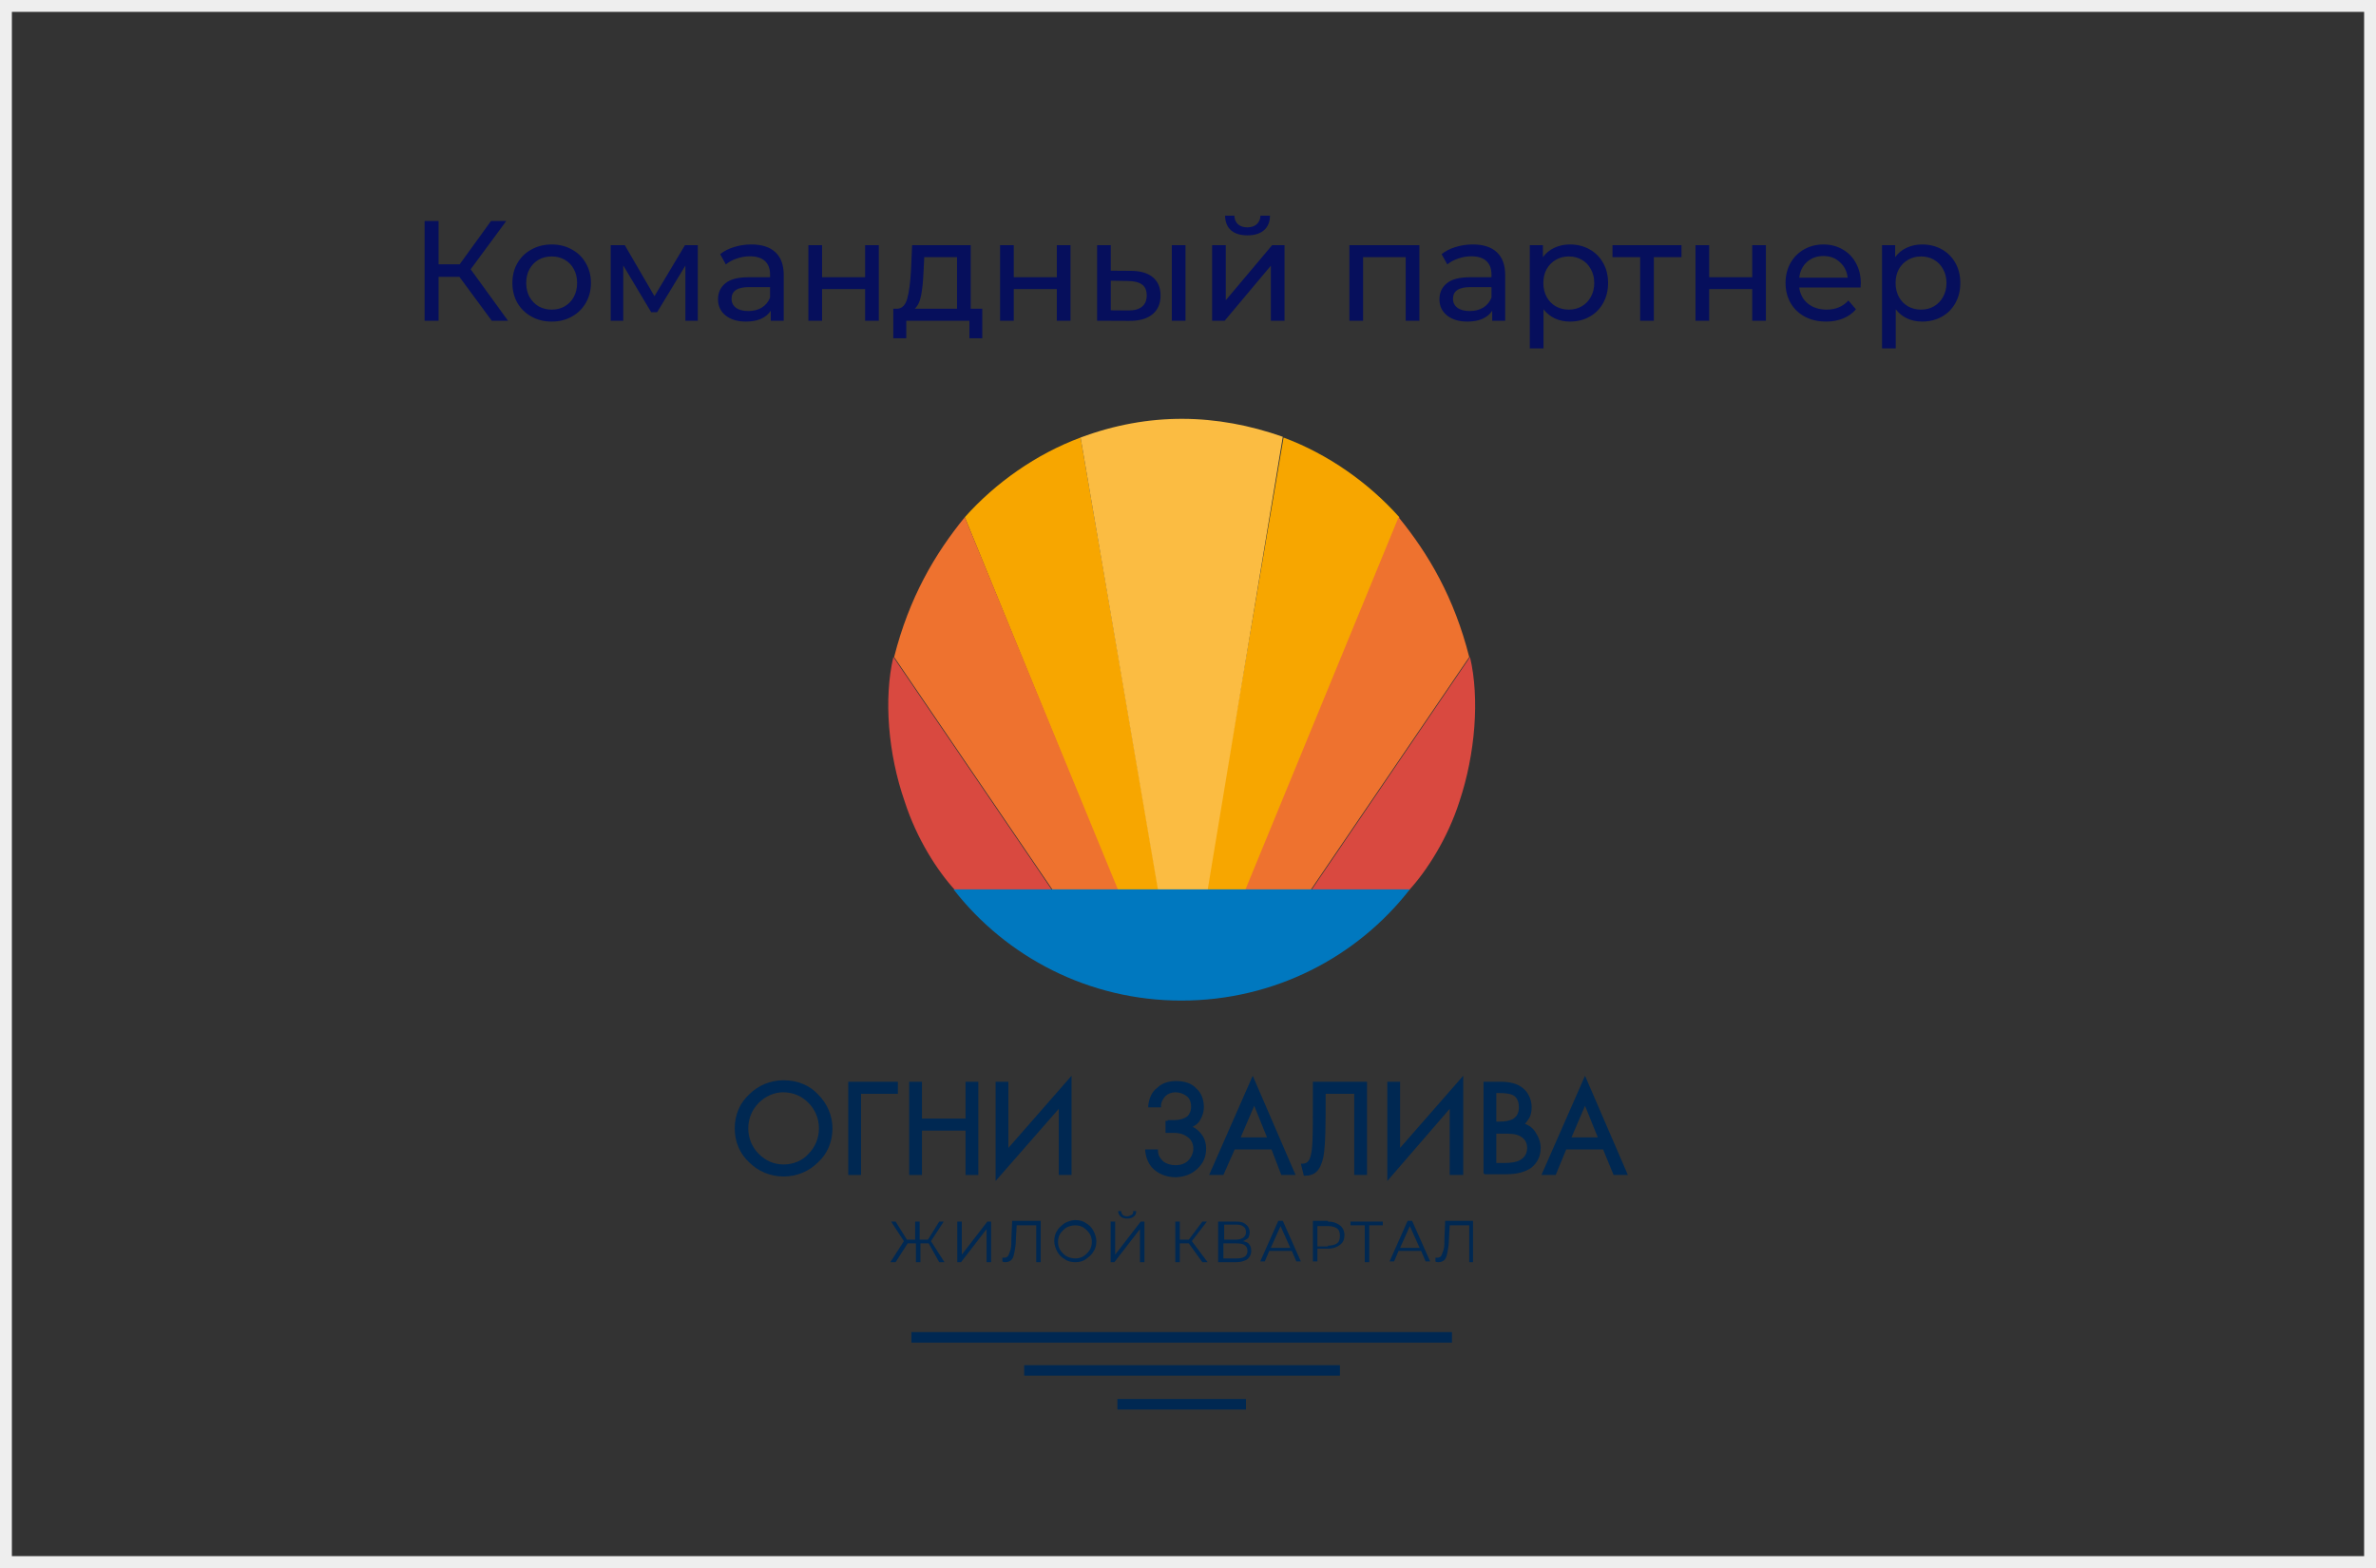 <?xml version="1.0" encoding="UTF-8"?> <svg xmlns="http://www.w3.org/2000/svg" width="200" height="132" viewBox="0 0 200 132" fill="none"><rect x="0" y="0" width="200" height="132" fill="#333333" stroke="none"/><rect x="0.5" y="0.5" width="199" height="131" stroke="#EEEEEE"></rect><path d="M38.67 23.304H36.918V27H35.742V18.6H36.918V22.248H38.694L41.334 18.6H42.618L39.618 22.668L42.762 27H41.394L38.67 23.304ZM46.442 27.072C45.81 27.072 45.242 26.932 44.738 26.652C44.234 26.372 43.838 25.988 43.55 25.5C43.27 25.004 43.13 24.444 43.13 23.82C43.13 23.196 43.27 22.64 43.55 22.152C43.838 21.656 44.234 21.272 44.738 21C45.242 20.72 45.81 20.58 46.442 20.58C47.074 20.58 47.638 20.72 48.134 21C48.638 21.272 49.03 21.656 49.31 22.152C49.598 22.64 49.742 23.196 49.742 23.82C49.742 24.444 49.598 25.004 49.31 25.5C49.03 25.988 48.638 26.372 48.134 26.652C47.638 26.932 47.074 27.072 46.442 27.072ZM46.442 26.064C46.85 26.064 47.214 25.972 47.534 25.788C47.862 25.596 48.118 25.332 48.302 24.996C48.486 24.652 48.578 24.26 48.578 23.82C48.578 23.38 48.486 22.992 48.302 22.656C48.118 22.312 47.862 22.048 47.534 21.864C47.214 21.68 46.85 21.588 46.442 21.588C46.034 21.588 45.666 21.68 45.338 21.864C45.018 22.048 44.762 22.312 44.57 22.656C44.386 22.992 44.294 23.38 44.294 23.82C44.294 24.26 44.386 24.652 44.57 24.996C44.762 25.332 45.018 25.596 45.338 25.788C45.666 25.972 46.034 26.064 46.442 26.064ZM58.737 20.64V27H57.693V22.356L55.317 26.28H54.813L52.461 22.344V27H51.405V20.64H52.593L55.089 24.936L57.657 20.64H58.737ZM63.247 20.58C64.127 20.58 64.799 20.796 65.263 21.228C65.735 21.66 65.971 22.304 65.971 23.16V27H64.879V26.16C64.687 26.456 64.411 26.684 64.051 26.844C63.699 26.996 63.279 27.072 62.791 27.072C62.079 27.072 61.507 26.9 61.075 26.556C60.651 26.212 60.439 25.76 60.439 25.2C60.439 24.64 60.643 24.192 61.051 23.856C61.459 23.512 62.107 23.34 62.995 23.34H64.819V23.112C64.819 22.616 64.675 22.236 64.387 21.972C64.099 21.708 63.675 21.576 63.115 21.576C62.739 21.576 62.371 21.64 62.011 21.768C61.651 21.888 61.347 22.052 61.099 22.26L60.619 21.396C60.947 21.132 61.339 20.932 61.795 20.796C62.251 20.652 62.735 20.58 63.247 20.58ZM62.983 26.184C63.423 26.184 63.803 26.088 64.123 25.896C64.443 25.696 64.675 25.416 64.819 25.056V24.168H63.043C62.067 24.168 61.579 24.496 61.579 25.152C61.579 25.472 61.703 25.724 61.951 25.908C62.199 26.092 62.543 26.184 62.983 26.184ZM68.046 20.64H69.198V23.34H72.822V20.64H73.974V27H72.822V24.336H69.198V27H68.046V20.64ZM82.682 25.992V28.476H81.602V27H76.286V28.476H75.194V25.992H75.53C75.938 25.968 76.218 25.68 76.37 25.128C76.522 24.576 76.626 23.796 76.682 22.788L76.778 20.64H81.71V25.992H82.682ZM77.738 22.872C77.706 23.672 77.638 24.336 77.534 24.864C77.438 25.384 77.258 25.76 76.994 25.992H80.558V21.648H77.798L77.738 22.872ZM84.182 20.64H85.334V23.34H88.958V20.64H90.11V27H88.958V24.336H85.334V27H84.182V20.64ZM95.218 22.8C96.018 22.808 96.63 22.992 97.054 23.352C97.478 23.712 97.69 24.22 97.69 24.876C97.69 25.564 97.458 26.096 96.994 26.472C96.538 26.84 95.882 27.02 95.026 27.012L92.35 27V20.64H93.502V22.788L95.218 22.8ZM98.638 20.64H99.79V27H98.638V20.64ZM94.942 26.136C95.462 26.144 95.854 26.04 96.118 25.824C96.39 25.608 96.526 25.288 96.526 24.864C96.526 24.448 96.394 24.144 96.13 23.952C95.866 23.76 95.47 23.66 94.942 23.652L93.502 23.628V26.124L94.942 26.136ZM102.03 20.64H103.182V25.272L107.082 20.64H108.126V27H106.974V22.368L103.086 27H102.03V20.64ZM105.006 19.812C104.414 19.812 103.954 19.672 103.626 19.392C103.298 19.104 103.13 18.692 103.122 18.156H103.902C103.91 18.452 104.01 18.692 104.202 18.876C104.402 19.052 104.666 19.14 104.994 19.14C105.322 19.14 105.586 19.052 105.786 18.876C105.986 18.692 106.09 18.452 106.098 18.156H106.902C106.894 18.692 106.722 19.104 106.386 19.392C106.05 19.672 105.59 19.812 105.006 19.812ZM119.477 20.64V27H118.325V21.648H114.737V27H113.585V20.64H119.477ZM123.974 20.58C124.854 20.58 125.526 20.796 125.99 21.228C126.462 21.66 126.698 22.304 126.698 23.16V27H125.606V26.16C125.414 26.456 125.138 26.684 124.778 26.844C124.426 26.996 124.006 27.072 123.518 27.072C122.806 27.072 122.234 26.9 121.802 26.556C121.378 26.212 121.166 25.76 121.166 25.2C121.166 24.64 121.37 24.192 121.778 23.856C122.186 23.512 122.834 23.34 123.722 23.34H125.546V23.112C125.546 22.616 125.402 22.236 125.114 21.972C124.826 21.708 124.402 21.576 123.842 21.576C123.466 21.576 123.098 21.64 122.738 21.768C122.378 21.888 122.074 22.052 121.826 22.26L121.346 21.396C121.674 21.132 122.066 20.932 122.522 20.796C122.978 20.652 123.462 20.58 123.974 20.58ZM123.71 26.184C124.15 26.184 124.53 26.088 124.85 25.896C125.17 25.696 125.402 25.416 125.546 25.056V24.168H123.77C122.794 24.168 122.306 24.496 122.306 25.152C122.306 25.472 122.43 25.724 122.678 25.908C122.926 26.092 123.27 26.184 123.71 26.184ZM132.144 20.58C132.76 20.58 133.312 20.716 133.8 20.988C134.288 21.26 134.668 21.64 134.94 22.128C135.22 22.616 135.36 23.18 135.36 23.82C135.36 24.46 135.22 25.028 134.94 25.524C134.668 26.012 134.288 26.392 133.8 26.664C133.312 26.936 132.76 27.072 132.144 27.072C131.688 27.072 131.268 26.984 130.884 26.808C130.508 26.632 130.188 26.376 129.924 26.04V29.328H128.772V20.64H129.876V21.648C130.132 21.296 130.456 21.032 130.848 20.856C131.24 20.672 131.672 20.58 132.144 20.58ZM132.048 26.064C132.456 26.064 132.82 25.972 133.14 25.788C133.468 25.596 133.724 25.332 133.908 24.996C134.1 24.652 134.196 24.26 134.196 23.82C134.196 23.38 134.1 22.992 133.908 22.656C133.724 22.312 133.468 22.048 133.14 21.864C132.82 21.68 132.456 21.588 132.048 21.588C131.648 21.588 131.284 21.684 130.956 21.876C130.636 22.06 130.38 22.32 130.188 22.656C130.004 22.992 129.912 23.38 129.912 23.82C129.912 24.26 130.004 24.652 130.188 24.996C130.372 25.332 130.628 25.596 130.956 25.788C131.284 25.972 131.648 26.064 132.048 26.064ZM141.54 21.648H139.212V27H138.06V21.648H135.732V20.64H141.54V21.648ZM142.718 20.64H143.87V23.34H147.494V20.64H148.646V27H147.494V24.336H143.87V27H142.718V20.64ZM156.634 23.856C156.634 23.944 156.626 24.06 156.61 24.204H151.45C151.522 24.764 151.766 25.216 152.182 25.56C152.606 25.896 153.13 26.064 153.754 26.064C154.514 26.064 155.126 25.808 155.59 25.296L156.226 26.04C155.938 26.376 155.578 26.632 155.146 26.808C154.722 26.984 154.246 27.072 153.718 27.072C153.046 27.072 152.45 26.936 151.93 26.664C151.41 26.384 151.006 25.996 150.718 25.5C150.438 25.004 150.298 24.444 150.298 23.82C150.298 23.204 150.434 22.648 150.706 22.152C150.986 21.656 151.366 21.272 151.846 21C152.334 20.72 152.882 20.58 153.49 20.58C154.098 20.58 154.638 20.72 155.11 21C155.59 21.272 155.962 21.656 156.226 22.152C156.498 22.648 156.634 23.216 156.634 23.856ZM153.49 21.552C152.938 21.552 152.474 21.72 152.098 22.056C151.73 22.392 151.514 22.832 151.45 23.376H155.53C155.466 22.84 155.246 22.404 154.87 22.068C154.502 21.724 154.042 21.552 153.49 21.552ZM161.793 20.58C162.409 20.58 162.961 20.716 163.449 20.988C163.937 21.26 164.317 21.64 164.589 22.128C164.869 22.616 165.009 23.18 165.009 23.82C165.009 24.46 164.869 25.028 164.589 25.524C164.317 26.012 163.937 26.392 163.449 26.664C162.961 26.936 162.409 27.072 161.793 27.072C161.337 27.072 160.917 26.984 160.533 26.808C160.157 26.632 159.837 26.376 159.573 26.04V29.328H158.421V20.64H159.525V21.648C159.781 21.296 160.105 21.032 160.497 20.856C160.889 20.672 161.321 20.58 161.793 20.58ZM161.697 26.064C162.105 26.064 162.469 25.972 162.789 25.788C163.117 25.596 163.373 25.332 163.557 24.996C163.749 24.652 163.845 24.26 163.845 23.82C163.845 23.38 163.749 22.992 163.557 22.656C163.373 22.312 163.117 22.048 162.789 21.864C162.469 21.68 162.105 21.588 161.697 21.588C161.297 21.588 160.933 21.684 160.605 21.876C160.285 22.06 160.029 22.32 159.837 22.656C159.653 22.992 159.561 23.38 159.561 23.82C159.561 24.26 159.653 24.652 159.837 24.996C160.021 25.332 160.277 25.596 160.605 25.788C160.933 25.972 161.297 26.064 161.697 26.064Z" fill="#060F5C"></path><path fill-rule="evenodd" clip-rule="evenodd" d="M123.738 55.312L110.385 74.93H118.612C120.067 73.348 121.839 70.627 122.852 67.462C124.181 63.475 124.56 58.793 123.738 55.312Z" fill="#D94940"></path><path fill-rule="evenodd" clip-rule="evenodd" d="M104.879 74.993L117.789 43.541C115.194 40.63 111.777 38.225 108.043 36.833L101.525 74.993H104.879Z" fill="#F7A600"></path><path fill-rule="evenodd" clip-rule="evenodd" d="M117.725 43.541C120.257 46.642 122.408 50.313 123.674 55.312L110.321 74.93H104.816L117.725 43.541Z" fill="#EE722F"></path><path fill-rule="evenodd" clip-rule="evenodd" d="M75.199 55.312L88.552 74.93H80.388C78.933 73.348 77.161 70.627 76.148 67.462C74.756 63.475 74.376 58.793 75.199 55.312Z" fill="#D94940"></path><path fill-rule="evenodd" clip-rule="evenodd" d="M94.058 74.993L81.211 43.541C83.806 40.63 87.223 38.225 90.957 36.833L97.538 74.993H94.058Z" fill="#F7A600"></path><path fill-rule="evenodd" clip-rule="evenodd" d="M81.211 43.541C78.68 46.642 76.528 50.313 75.263 55.312L88.615 74.93H94.121L81.211 43.541Z" fill="#EE722F"></path><path fill-rule="evenodd" clip-rule="evenodd" d="M107.98 36.77L101.652 74.93H97.475L90.957 36.833C96.716 34.682 102.411 34.808 107.98 36.77Z" fill="#FBBC42"></path><path fill-rule="evenodd" clip-rule="evenodd" d="M118.675 74.867C114.245 80.562 107.284 84.232 99.437 84.232C91.653 84.232 84.692 80.562 80.262 74.867H118.675Z" fill="#0078BF"></path><path d="M123.991 102.838V106.255H123.674V103.154H122.029L121.965 104.293C121.965 104.736 121.902 105.116 121.839 105.432C121.776 105.749 121.712 105.939 121.586 106.065C121.459 106.192 121.269 106.255 121.08 106.255C121.016 106.255 120.89 106.255 120.826 106.192V105.875C120.89 105.875 120.953 105.875 121.016 105.875C121.143 105.875 121.269 105.812 121.333 105.685C121.396 105.559 121.459 105.369 121.522 105.179C121.586 104.926 121.586 104.61 121.586 104.23L121.649 102.774H123.991V102.838ZM119.497 105.053L118.675 103.217L117.852 105.053H119.497ZM119.624 105.306H117.725L117.346 106.192H116.966L118.485 102.774H118.865L120.383 106.192H120.004L119.624 105.306ZM116.46 103.154H115.257V106.255H114.878V103.154H113.675V102.838H116.397V103.154H116.46ZM111.777 104.863C112.093 104.863 112.346 104.8 112.536 104.673C112.726 104.546 112.789 104.293 112.789 104.04C112.789 103.787 112.726 103.534 112.536 103.407C112.346 103.281 112.093 103.217 111.777 103.217H110.891V104.926H111.777V104.863ZM111.777 102.838C112.22 102.838 112.536 102.964 112.789 103.154C113.043 103.344 113.169 103.66 113.169 103.977C113.169 104.357 113.043 104.61 112.789 104.8C112.536 104.989 112.22 105.116 111.777 105.116H110.891V106.192H110.511V102.774H111.777V102.838ZM108.613 105.053L107.79 103.217L106.967 105.053H108.613ZM108.739 105.306H106.841L106.461 106.192H106.081L107.6 102.774H107.98L109.499 106.192H109.119L108.739 105.306ZM104.12 105.939C104.689 105.939 105.006 105.749 105.006 105.306C105.006 104.863 104.689 104.673 104.12 104.673H102.981V105.939H104.12ZM102.981 104.357H104.056C104.309 104.357 104.499 104.293 104.689 104.167C104.816 104.04 104.879 103.914 104.879 103.724C104.879 103.534 104.816 103.344 104.689 103.281C104.563 103.154 104.373 103.091 104.056 103.091H103.044V104.357H102.981ZM104.626 104.483C104.879 104.546 105.069 104.61 105.132 104.736C105.259 104.863 105.322 105.053 105.322 105.306C105.322 105.622 105.195 105.812 105.006 106.002C104.816 106.128 104.499 106.255 104.056 106.255H102.538V102.838H104.056C104.436 102.838 104.689 102.901 104.879 103.091C105.069 103.217 105.195 103.471 105.195 103.724C105.195 103.914 105.132 104.103 105.069 104.23C104.942 104.293 104.816 104.42 104.626 104.483ZM100.069 104.673H99.31V106.255H98.93V102.838H99.31V104.357H100.069L101.209 102.838H101.588L100.323 104.483L101.652 106.255H101.209L100.069 104.673ZM94.88 102.585C94.627 102.585 94.437 102.521 94.311 102.395C94.184 102.268 94.121 102.142 94.121 101.952H94.374C94.374 102.078 94.437 102.205 94.501 102.268C94.564 102.331 94.69 102.395 94.88 102.395C95.007 102.395 95.133 102.331 95.26 102.268C95.386 102.205 95.386 102.078 95.386 101.952H95.64C95.64 102.142 95.576 102.331 95.45 102.395C95.323 102.521 95.133 102.585 94.88 102.585ZM93.488 102.838H93.868V105.622L96.019 102.838H96.336V106.255H95.956V103.471L93.804 106.255H93.488V102.838ZM90.514 105.939C90.767 105.939 91.02 105.875 91.21 105.749C91.4 105.622 91.59 105.432 91.716 105.243C91.843 105.053 91.906 104.8 91.906 104.546C91.906 104.293 91.843 104.04 91.716 103.85C91.59 103.66 91.4 103.471 91.21 103.344C91.02 103.217 90.767 103.154 90.514 103.154C90.261 103.154 90.007 103.217 89.754 103.344C89.564 103.471 89.375 103.66 89.248 103.85C89.121 104.04 89.058 104.293 89.058 104.546C89.058 104.8 89.121 105.053 89.248 105.243C89.375 105.432 89.564 105.622 89.754 105.749C90.007 105.875 90.261 105.939 90.514 105.939ZM90.514 106.255C90.197 106.255 89.881 106.192 89.628 106.002C89.375 105.875 89.121 105.622 88.995 105.369C88.868 105.116 88.742 104.8 88.742 104.483C88.742 104.167 88.805 103.85 88.995 103.597C89.121 103.344 89.375 103.154 89.628 102.964C89.881 102.838 90.197 102.711 90.514 102.711C90.83 102.711 91.147 102.774 91.4 102.964C91.653 103.091 91.906 103.344 92.032 103.597C92.159 103.85 92.286 104.167 92.286 104.483C92.286 104.8 92.222 105.116 92.032 105.369C91.906 105.622 91.653 105.812 91.4 106.002C91.147 106.192 90.83 106.255 90.514 106.255ZM87.603 102.838V106.255H87.223V103.154H85.578L85.514 104.293C85.514 104.736 85.451 105.116 85.388 105.432C85.325 105.749 85.261 105.939 85.135 106.065C85.008 106.192 84.818 106.255 84.628 106.255C84.565 106.255 84.439 106.255 84.375 106.192V105.875C84.439 105.875 84.502 105.875 84.565 105.875C84.692 105.875 84.818 105.812 84.882 105.685C84.945 105.559 85.008 105.369 85.071 105.179C85.135 104.926 85.135 104.61 85.135 104.23L85.198 102.774H87.603V102.838ZM80.578 102.838H80.958V105.622L83.11 102.838H83.426V106.255H83.046V103.471L80.895 106.255H80.578V102.838ZM78.174 104.673H77.477V106.255H77.098V104.673H76.402L75.389 106.255H74.946L76.085 104.483L75.009 102.838H75.389L76.338 104.357H77.034V102.838H77.414V104.357H78.11L79.059 102.838H79.439L78.363 104.483L79.502 106.255H79.059L78.174 104.673Z" fill="#002852"></path><path d="M104.879 117.773H94.058V118.659H104.879V117.773Z" fill="#002852"></path><path d="M71.402 98.788V91.067H75.579V92.08H72.478V98.914H71.402V98.788Z" fill="#002852"></path><path d="M134.939 96.763H131.838L130.952 98.914H129.75L133.42 90.561C134.622 93.345 135.825 96.13 137.027 98.914H135.825L134.939 96.763ZM134.496 95.75L133.42 93.092L132.281 95.75H134.496Z" fill="#002852"></path><path d="M125.952 95.37V97.902H126.712C127.155 97.902 127.661 97.838 127.977 97.648C128.294 97.459 128.547 97.142 128.547 96.636C128.547 96.13 128.294 95.813 127.914 95.624C127.534 95.434 127.028 95.434 126.585 95.434H125.952V95.37ZM124.876 98.788V91.067H126.332C127.028 91.067 127.724 91.194 128.23 91.637C128.61 91.953 128.927 92.523 128.927 93.219C128.927 93.535 128.863 93.852 128.737 94.105C128.61 94.294 128.484 94.484 128.357 94.611C128.737 94.737 129.053 94.991 129.243 95.307C129.496 95.687 129.686 96.13 129.686 96.636C129.686 97.395 129.37 97.902 128.927 98.281C128.42 98.661 127.661 98.851 126.838 98.851H124.94V98.788H124.876ZM125.952 92.08V94.421H126.205C126.712 94.421 127.091 94.358 127.408 94.168C127.661 93.978 127.851 93.725 127.851 93.219C127.851 92.776 127.724 92.459 127.471 92.269C127.218 92.08 126.775 92.016 126.205 92.016H125.952V92.08Z" fill="#002852"></path><path d="M123.168 90.877V98.914H122.029V93.345L116.776 99.42V91.067H117.852V96.636L123.168 90.561V90.877Z" fill="#002852"></path><path d="M113.992 92.08H111.587C111.587 94.611 111.587 96.32 111.397 97.395C111.144 98.534 110.701 98.978 109.815 98.978H109.752L109.499 97.965H109.625C110.575 97.965 110.511 96.699 110.511 92.08V91.067H115.068V98.914H113.992V92.08Z" fill="#002852"></path><path d="M107.031 96.763H103.93L102.98 98.914H101.778L105.448 90.561C106.651 93.345 107.853 96.13 109.056 98.914H107.853L107.031 96.763ZM106.651 95.75L105.575 93.092L104.436 95.75H106.651Z" fill="#002852"></path><path d="M98.298 94.294H98.867C99.31 94.294 99.69 94.168 99.943 93.978C100.133 93.788 100.259 93.535 100.259 93.155C100.259 92.776 100.133 92.459 99.88 92.269C99.627 92.079 99.31 91.953 98.93 91.953C98.614 91.953 98.298 92.079 98.108 92.269C97.918 92.459 97.728 92.776 97.728 93.092V93.219H96.652V93.092C96.716 92.459 96.969 91.89 97.412 91.573C97.791 91.194 98.361 91.004 98.994 91.004C99.69 91.004 100.323 91.194 100.702 91.637C101.145 92.016 101.335 92.586 101.335 93.219C101.335 93.598 101.209 93.978 101.019 94.294C100.892 94.548 100.639 94.737 100.386 94.864C100.702 94.991 100.956 95.244 101.145 95.497C101.399 95.813 101.525 96.256 101.525 96.699C101.525 97.395 101.272 97.965 100.766 98.408C100.323 98.851 99.627 99.104 98.93 99.104C98.234 99.104 97.602 98.851 97.159 98.471C96.716 98.091 96.463 97.522 96.399 96.889V96.763H97.475V96.889C97.475 97.269 97.665 97.522 97.918 97.775C98.171 97.965 98.551 98.091 98.93 98.091C99.374 98.091 99.753 97.965 100.006 97.712C100.259 97.459 100.449 97.079 100.449 96.699C100.449 96.256 100.259 95.94 100.006 95.75C99.69 95.497 99.31 95.37 98.804 95.37H98.108V94.358H98.298V94.294Z" fill="#002852"></path><path d="M90.198 90.877V98.914H89.122V93.345L83.806 99.42V91.067H84.882V96.636L90.198 90.561V90.877Z" fill="#002852"></path><path d="M68.871 92.143C69.63 92.902 70.073 93.915 70.073 94.991C70.073 96.13 69.63 97.142 68.871 97.838C68.112 98.598 67.099 99.041 65.96 99.041C64.821 99.041 63.808 98.598 63.049 97.838C62.289 97.142 61.846 96.13 61.846 94.991C61.846 93.852 62.289 92.839 63.049 92.143C63.808 91.383 64.821 90.941 65.96 90.941C67.162 90.941 68.175 91.383 68.871 92.143ZM63.871 92.839C63.302 93.409 62.986 94.168 62.986 94.991C62.986 95.813 63.302 96.573 63.871 97.142C64.441 97.712 65.137 98.028 65.96 98.028C66.782 98.028 67.542 97.712 68.048 97.142C68.618 96.573 68.934 95.813 68.934 94.991C68.934 94.168 68.618 93.409 68.048 92.839C67.479 92.269 66.782 91.953 65.897 91.953C65.2 91.953 64.441 92.269 63.871 92.839Z" fill="#002852"></path><path d="M77.604 94.168H81.274V91.067H82.35V98.914H81.274V95.18H77.604V98.914H76.528V91.067H77.604V94.168Z" fill="#002852"></path><path d="M122.219 112.14H76.718V113.026H122.219V112.14Z" fill="#002852"></path><path d="M112.789 114.925H86.21V115.811H112.789V114.925Z" fill="#002852"></path></svg> 